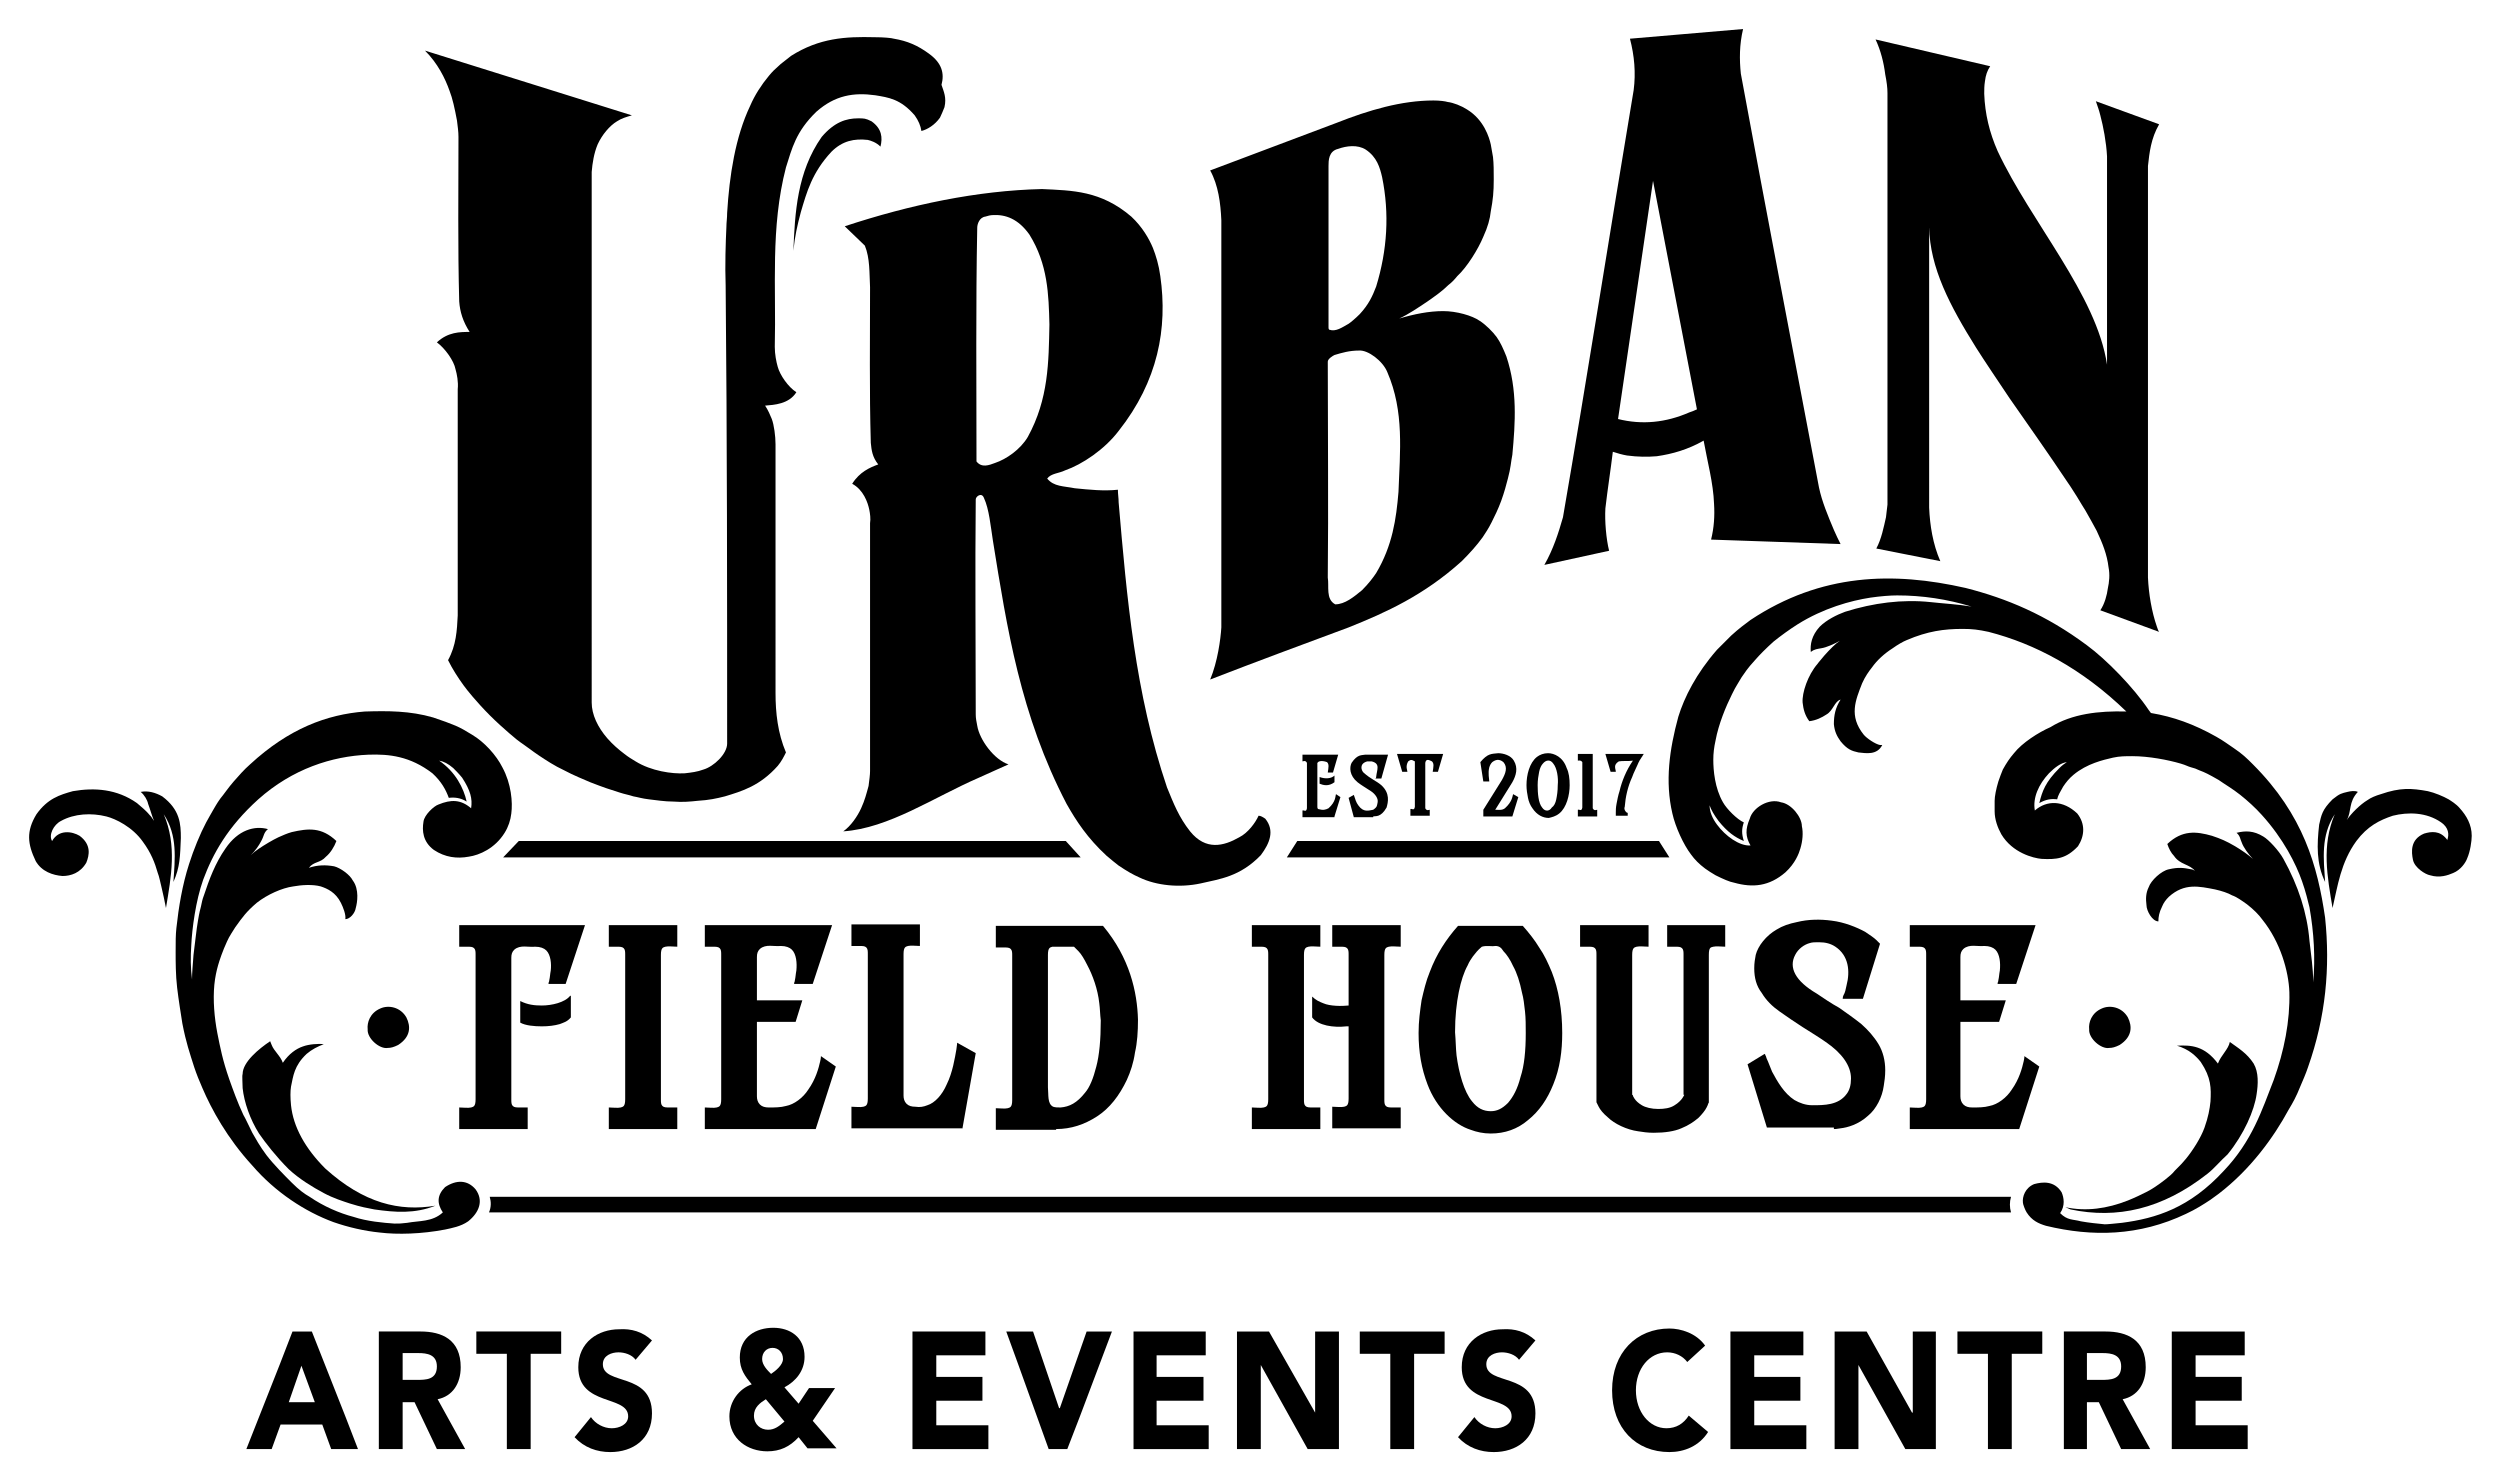 <?xml version="1.0" encoding="UTF-8"?>
<svg data-bbox="3.912 3.9 328.188 191.2" viewBox="0 0 335.9 199" xmlns="http://www.w3.org/2000/svg" data-type="shape">
    <g>
        <path d="M97.7 99.9c0 1.4-1.8 3.1-3.2 3.5-.8.3-1.6.4-2.5.5-1.7.1-4.5-.3-6.6-1.6-.5-.3-1-.6-1.5-1-.8-.6-1.6-1.3-2.3-2.1-1.3-1.5-2.1-3.2-2.1-4.8V23.1c.1-1.2.3-2.5.8-3.7.6-1.3 1.6-2.5 2.6-3.1.6-.4 1.3-.6 2-.8L57.1 6.8c1.7 1.7 2.7 3.7 3.3 5.4.4 1 .7 2.4 1 4 .1.8.2 1.5.2 2.2 0 7.4-.1 14.7.1 22.1.1 1.4.5 2.7 1.4 4.1-1.3 0-2.9 0-4.4 1.4 1.1.8 2.3 2.5 2.5 3.6.2.7.4 1.7.3 2.7v30.4c-.1 2-.2 4-1.3 6 .6 1.2 1.3 2.3 2.1 3.4.3.4.6.8 1.2 1.5s1.4 1.6 2.3 2.5c.9.9 1.9 1.8 2.6 2.4.8.7 1.3 1.1 1.9 1.5.6.4 1.2.9 2.1 1.5.9.6 2.1 1.4 3.4 2 1.3.7 2.6 1.2 3.5 1.6 1.8.7 2.7 1 4 1.4.6.2 1.2.3 1.8.5.6.1 1.2.3 2.1.4.9.1 2.1.3 3.3.3 1.2.1 2.3 0 3.2-.1 1.6-.1 2.5-.3 3.7-.6 2.3-.7 4.7-1.4 7.1-4.1.5-.6.8-1.2 1.1-1.8-1.1-2.6-1.4-5.3-1.4-8V59.7c0-1.1-.2-2.6-.5-3.4-.2-.5-.5-1.2-.9-1.8 1.2-.1 3.2-.2 4.2-1.8-1.1-.7-2.2-2.3-2.5-3.4-.2-.7-.4-1.7-.4-2.7.2-8-.6-16 1.5-24.1.8-2.5 1.3-4.8 4.1-7.5 2.5-2.2 5-2.6 7.9-2.2 1.8.3 3.4.5 5.3 2.7.5.7.8 1.4.9 2.1.8-.2 1.8-.8 2.5-1.8.2-.4.4-.9.6-1.4.3-1.3-.1-2.1-.4-3 .4-1.5.1-2.9-1.7-4.2-1.5-1.1-2.9-1.7-4.7-2-.3-.1-1.4-.2-2.6-.2-3.9-.1-7.4.1-11.2 2.5-.5.4-1 .8-1.4 1.1-.9.8-1.1 1-1.6 1.6-1 1.2-1.9 2.6-2.5 4-2 4.2-2.8 9.4-3.1 14.4 0 .7-.1 1.3-.1 1.9-.1 2.1-.2 5.1-.1 7.9.2 20.7.2 41 .2 61.5" fill-rule="evenodd" clip-rule="evenodd"/>
        <path d="M107.6 28.5c.8-2.7 1.5-5.3 4.1-8.1 1.5-1.5 3.1-1.8 4.9-1.6.4.1 1.1.3 1.7.9.3-1.2.2-2.4-1.2-3.4-.8-.4-1-.4-1.8-.4-1.6 0-3.2.5-4.9 2.5-3.3 4.7-3.6 10.2-3.8 15.3.2-2 .5-3.3 1-5.2" fill-rule="evenodd" clip-rule="evenodd"/>
        <path d="M133.4 28.9c1.7-.1 3.4.5 4.9 2.6 2.5 4 2.6 8.1 2.7 12.1-.1 5-.1 10-2.9 15.1-1 1.7-2.9 3-4.4 3.5-.8.3-1.8.7-2.5-.2 0-10.5-.1-21 .1-31.4 0-.5.3-1.4 1.1-1.5.3-.1.7-.2 1-.2m-16.7 76.7c-.3 1.1-.5 1.9-1 3s-1.4 2.4-2.4 3.1c6.1-.4 12.2-4.6 18.2-7.2 1.3-.6 2.7-1.2 4-1.8-1.9-.6-3.9-3.3-4.2-5.2-.1-.5-.2-1-.2-1.5 0-9.6-.1-19.3 0-28.9 0-.4.8-1 1.1-.2.7 1.5.9 3.8 1.2 5.7 1.9 11.8 3.7 23.5 9.9 35.4 1.3 2.3 2.8 4.6 5.4 7 .6.5 1.2 1 1.6 1.3 1.2.8 1.9 1.2 2.8 1.6 2.3 1.1 5.4 1.4 8.2.8 2.6-.6 5.3-.9 8.1-3.8 1.2-1.6 1.9-3.3.6-4.9-.3-.2-.6-.4-.9-.4-.4.9-1.4 2.3-2.6 2.9-2.1 1.2-4.5 1.8-6.6-.8-1.5-1.9-2.2-3.7-3.1-5.9-4.3-12.7-5.4-25.5-6.5-38.3 0-.6-.1-1.1-.1-1.7-1.9.2-3.8 0-5.8-.2-1.5-.3-2.8-.2-3.7-1.3.5-.7 1.6-.7 2.4-1.1 2.3-.8 5.3-2.8 7.2-5.3 5.3-6.7 6.6-13.8 5.6-20.8-.2-1.5-.6-2.8-1-3.8-.5-1.2-1.4-2.8-2.9-4.2-4.1-3.5-7.9-3.5-12-3.7-8.7.2-17.7 2.1-26.5 5l2.7 2.6c.7 1.7.6 3.7.7 5.6 0 7-.1 13.9.1 20.9.1 1 .2 1.9 1 2.9-1.1.4-2.5 1-3.5 2.6 1.5.8 2.1 2.5 2.3 3.5.1.5.2 1.2.1 1.8v33.3c0 .5-.1 1.2-.2 2z" fill-rule="evenodd" clip-rule="evenodd"/>
        <path d="M178.5 22.3c0-.7 0-2 1.3-2.3 1.1-.4 2.6-.6 3.7.1 1.5 1 1.9 2.4 2.2 3.7 1 4.9.7 9.8-.8 14.7-.5 1.3-1 2.4-2.2 3.7-.6.6-1.2 1.1-1.5 1.3-.9.5-1.7 1.1-2.6.8-.1-.1-.1-.2-.1-.3V22.3m-.1 26.3c0-.4.7-.8.9-.9 1-.3 2-.6 3.3-.6 1.2-.1 3.2 1.4 3.8 2.9 2.3 5.3 1.7 10.7 1.5 16.1-.3 3.6-.8 7.2-3 10.9-.4.6-1 1.4-1.9 2.3-1.1.9-2.3 1.9-3.6 1.9-1.3-.7-.8-2.4-1-3.6.1-9.7 0-19.4 0-29zm2.8 35.7c5-2 10.1-4.3 15.2-8.9 1.1-1.1 2-2.1 2.8-3.2.4-.6.8-1.2 1.2-2 .4-.8.9-1.8 1.3-2.9.4-1.1.7-2.2.9-3 .4-1.5.4-2.2.6-3.2.4-4.3.7-8.7-.8-13.2-.4-1-.8-1.9-1.3-2.6-.5-.7-1.5-1.7-2.3-2.2-1-.7-3.1-1.3-4.9-1.3-1.9 0-3.9.4-5.9 1 1.3-.6 2.6-1.5 3.8-2.3 1-.7 2-1.4 2.8-2.2.4-.3.8-.7 1.2-1.2 1.3-1.2 2.8-3.6 3.5-5.3.6-1.3.9-2.4 1-3.4.3-1.6.4-2.6.4-4.3 0-1.1 0-2.1-.1-3-.1-.6-.2-1.2-.3-1.7-.2-.9-.9-3.3-3.2-4.7-.8-.5-1.8-.9-2.6-1-.3-.1-1.1-.2-1.9-.2-4.3 0-8.7 1.3-13 3l-17 6.4c1.1 2 1.4 4.4 1.5 6.7v54.7c-.1 1.6-.5 4.6-1.5 7 6.2-2.4 12.4-4.7 18.6-7z" fill-rule="evenodd" clip-rule="evenodd"/>
        <path d="M227 55.4c-3.2 1.4-6.4 1.7-9.6.9l4.7-32L228 55c-.4.2-.7.3-1 .4m19.4 15.8c-.8-1.9-1.6-3.8-2-5.7-3.5-18.5-7.1-37.1-10.5-55.6-.2-1.9-.2-3.9.3-6L219 5.2c.6 2.3.8 4.6.5 6.9-3.2 19.1-6.2 38.3-9.5 57.4-.6 2.1-1.3 4.3-2.5 6.4l8.7-1.9c-.4-1.6-.6-4-.5-5.7.3-2.6.7-5.1 1-7.6.6.2 1.3.4 1.9.5 1.5.2 2.8.2 4 .1 2.1-.3 4.2-.9 6.3-2.1.5 2.8 1.3 5.7 1.4 8.5.1 1.6 0 3.2-.4 4.8l17.4.6c-.3-.6-.6-1.2-.9-1.9z" fill-rule="evenodd" clip-rule="evenodd"/>
        <path d="M289.8 84.2c-.7-2-1.1-4.4-1.2-6.6V22.3c.2-1.8.4-3.7 1.5-5.6l-8.5-3.1c.3.9.4 1.1.6 1.9.4 1.5.8 3.6.9 5.5v28c-1.4-9.4-10.2-19.1-14.7-28.7-1.1-2.5-1.7-5-1.8-7.7 0-.5 0-1.1.1-1.7.1-.8.3-1.4.7-2L252 5.3c.7 1.5 1.1 3.1 1.3 4.7.2 1 .3 1.8.3 2.5v55.3c-.1.7-.1 1-.2 1.7-.3 1.3-.6 2.9-1.3 4.2l8.6 1.7c-1-2.3-1.4-4.8-1.5-7.2V30.5c.1 5.5 2.8 10.6 6.3 16.2 1.2 1.9 2.9 4.4 4.5 6.8 2.3 3.3 5.2 7.4 7.8 11.3.5.7.9 1.4 1.3 2 .4.7.8 1.3 1.1 1.8.7 1.2 1 1.8 1.5 2.7.8 1.7 1.4 3.2 1.6 4.9.2 1 .1 2-.1 2.9-.1.8-.4 2-1 2.9l7.9 2.9c-.1-.1-.2-.4-.3-.7" fill-rule="evenodd" clip-rule="evenodd"/>
        <path d="M33.9 152.2c-.7-1.4-.8-1.7-1.2-2.4-.8-1.7-1.4-3.4-1.9-4.8-.9-2.6-1.2-4.2-1.6-6.2-.4-2.1-.6-4.4-.4-6.5.1-1 .3-1.9.5-2.6.2-.7.6-1.9 1.2-3.2.3-.7.8-1.4 1.1-1.9 1-1.4 1.5-2.1 2.9-3.3 1.4-1.1 3.4-2 4.9-2.2 1.1-.2 2.6-.3 3.7 0 .9.3 2 .8 2.7 2.2.3.6.7 1.6.6 2.2.6 0 1.3-.8 1.4-1.5.2-.7.5-2.5-.4-3.7-.4-.8-1.7-1.7-2.5-1.9-1.1-.2-2.2-.2-3.4.2.7-.9 1.5-.6 2.3-1.5.6-.5 1.1-1.3 1.4-2.1-2-1.9-3.8-1.7-6-1.2-.7.2-1.1.4-1.8.7-.4.2-.8.4-1.3.7-1 .6-1.8 1.1-2.4 1.7.6-.6 1.1-1.3 1.4-1.9.4-.7.3-1.1.9-1.6-1.8-.5-4 .1-5.7 2.6-1.4 2-2.2 4.2-2.9 6.3-.2.5-.3 1-.4 1.5-.1.4-.2.7-.4 1.9-.2 1.1-.4 3.1-.6 4.6-.1 1.4-.2 2.4-.2 3.3-.2-1.5-.2-3.1-.1-4.6.1-2.2.6-6 1.6-8.8 1.3-3.5 3.3-7.1 7.4-10.8 4.6-4.1 9.9-5.8 14.8-6 2.8-.1 5.6.2 8.6 2.5 1.2 1.1 1.8 2.2 2.2 3.3.8-.1 1.6 0 2.4.5-.4-1.8-1.5-4-3.7-5.5.6.1 1.2.4 1.9 1 .3.3.8.8 1.2 1.3 1.1 1.7 1.4 2.8 1.2 4.1-1.4-1.2-2.7-1.2-4.4-.5-.6.2-1.9 1.4-2 2.3-.2 1.2-.1 2.7 1.4 3.8 1.5 1 3.1 1.2 4.7.9 1.4-.2 3.5-1.1 4.8-3.2.5-.8.8-1.7.9-2.6.2-1.5 0-4-1.2-6.2-.8-1.6-2.4-3.4-4.1-4.4-.8-.5-1.5-.9-2.2-1.2-.7-.3-1.8-.7-3-1.1-3.1-.9-6.1-.9-9.2-.8-5.1.4-10.2 2.3-15.4 7.1-.8.7-1.5 1.5-2.2 2.3-.7.8-1.3 1.7-1.8 2.3-.5.7-.7 1.1-1 1.6-.3.5-.5.9-.9 1.6-.8 1.5-1.7 3.7-2.3 5.6-.9 2.8-1.4 5.8-1.7 8.6-.1.9-.1 1.8-.1 3.2 0 1.3 0 3.1.2 4.8.2 1.7.5 3.5.7 4.8.5 2.6 1 4 1.6 5.9.3.9.7 1.9 1.1 2.8 1.2 2.8 3.3 6.7 6.7 10.4 3.1 3.6 7.1 6.2 10.9 7.6 2 .7 4.2 1.2 6.2 1.4 2.4.3 5.7.2 8.8-.4.9-.2 2.1-.4 3.1-1.1 1.5-1.2 2.1-2.8 1-4.3-1.1-1.3-2.6-1.3-4.1-.3-1.1 1.1-1.1 2.2-.3 3.4-1.4 1.3-3.2 1.1-4.8 1.4-.8.1-1 .1-1.7.1-1.5-.1-3.7-.3-5.5-.9-1.9-.5-4-1.4-5.9-2.7-.7-.4-1.4-.9-2.4-1.9-1-1-2.4-2.4-3.4-3.7-.9-1.2-1.5-2.3-1.9-3" fill-rule="evenodd" clip-rule="evenodd"/>
        <path d="M20.7 110.3c-.3-.4-.3-.5-.6-.8-.4-.5-1.1-1.1-1.7-1.6-2.7-1.9-5.7-2.1-8.6-1.6-1.8.5-3.4 1-4.9 3.1-1.4 2.3-1.2 4-.1 6.3.8 1.4 2.3 1.9 3.6 2 1.1 0 2.4-.4 3.2-1.8.4-1 .7-2.4-.9-3.6-1-.6-2.8-.9-3.7.7-.5-.8.2-2.2 1.2-2.7 1.8-1 4.1-1.1 6.1-.6 1.2.3 3.5 1.4 4.9 3.4 1.1 1.5 1.6 2.8 2 4.2.2.5.3 1.1.5 1.9s.4 1.8.6 2.8c.7-4.2 1.5-8.4-.3-12.6 1.9 2.9 1.5 6 1.3 9.1.9-2 .9-3.5 1-5.9 0-1.9-.1-3.8-2.5-5.6-.9-.5-1.9-.8-2.9-.6.5.4.9 1.1 1 1.6.3.8.5 1.6.8 2.3" fill-rule="evenodd" clip-rule="evenodd"/>
        <path d="M21.7 110.6c0 .1.1.2.1.2-.1-.2-.2-.3-.2-.5 0 .1.1.2.1.3" fill-rule="evenodd" clip-rule="evenodd"/>
        <path d="M38.8 157.1c1.4 1.3 3.2 2.4 4.7 3.2 1.3.7 2.6 1.1 3.5 1.4 1.6.5 2.3.6 3.3.8 2.8.4 5.4.6 8.2-.5-4.8.8-9.6-.3-14.8-5-2.7-2.7-4.3-5.6-4.6-8.5-.1-1-.1-1.9 0-2.5.3-1.4.4-2.8 2.1-4.4.7-.6 1.5-1 2.3-1.3-.7-.1-2 0-2.8.3-.9.3-1.9 1-2.7 2.2-.3-.9-1.2-1.6-1.5-2.4-.1-.2-.1-.3-.2-.5-1.5 1-3.7 2.8-3.7 4.4-.1.3 0 1.1 0 1.9.2 1.9 1 4.2 2.2 6.1.9 1.3 2.3 3.1 4 4.8" fill-rule="evenodd" clip-rule="evenodd"/>
        <path d="M315.3 110.2c.6-.9 1.8-2.1 2.8-2.7.4-.3 1.1-.6 1.8-.8 2.6-.9 4.1-.8 6.3-.4.9.2 2.1.7 2.8 1.1.3.2 1 .6 1.5 1.2.9 1 1.6 2.2 1.6 3.7 0 .7-.2 2.1-.6 3-.2.6-.9 1.6-1.9 2-.7.3-1.8.7-3.1.3-.6-.1-2.1-1-2.3-2.1-.2-1-.4-2.7 1.5-3.5 1-.3 2.1-.4 3 .7.1.1.1.2.1.2.3-.8.2-1.7-.8-2.4-2-1.4-4.5-1.4-6.5-.9-1.8.6-3.4 1.4-4.9 3.4-2.1 2.9-2.5 6-3.2 9-.7-4.2-1.5-8.4.3-12.6-1.9 2.9-1.5 6-1.3 9.1-1.2-2.5-1.1-5-.8-7.7.3-1.3.4-2 1.8-3.4 1-.8 1.2-.8 2-1 .4-.1 1-.2 1.4 0-1.3 1.4-.8 2.6-1.5 3.8 0 .1 0 .1 0 0" fill-rule="evenodd" clip-rule="evenodd"/>
        <path d="M296.6 157.7c-6.1 4.8-12.2 6.1-18.4 4.8-.2-.1-.5-.2-.7-.3 2.8.6 5.6.2 8.4-.9 1-.4 1.8-.8 2.6-1.2.6-.3 1.5-.9 2.4-1.6.5-.4 1-.8 1.3-1.2.9-.9 1-1 1.5-1.6.9-1.1 2-2.8 2.5-4.2.5-1.4.7-2.5.8-3.5.1-1.8.1-3.2-1.3-5.3-.3-.4-.8-.9-1.2-1.2-.5-.4-1.3-.8-2-1 1.9-.1 3.7 0 5.5 2.4.4-1.1 1.4-1.9 1.6-2.9 1.1.8 2.3 1.5 3.2 2.9.7 1.2.6 2.8.4 4.1-.3 2.2-1.7 5.4-3.9 8.1-1 .9-1.8 1.9-2.7 2.6" fill-rule="evenodd" clip-rule="evenodd"/>
        <path d="M285.7 95.6c-6-5.8-12.3-9.1-18.5-10.7-1.4-.3-2.2-.4-3.5-.4-2.5 0-4.7.3-7.5 1.5-.5.2-1.2.6-1.9 1.1-1.1.7-2.1 1.6-2.8 2.6-.4.5-.9 1.2-1.3 2.1-.9 2.3-1.8 4.4.2 6.9.4.5 1.6 1.3 2.2 1.4h.3c-.7 1.4-2.2 1.1-3.2 1-.9-.2-1.5-.4-2.4-1.5-.5-.7-.8-1.3-.9-2.3 0-1.2.2-2.2.9-3.3-.8.2-1 1.5-1.9 2-.6.4-1.4.8-2.3.9-.6-.8-.8-1.6-.9-2.5-.1-1.3.7-3.7 2-5.2.2-.3.6-.7.9-1.1.8-.9 1.5-1.6 2.1-2-.7.4-1.8.9-2.5 1-.5.1-.9.1-1.4.5-.1-1 .1-2.2 1.2-3.4.9-.9 2.3-1.6 3.4-2 3.8-1.2 7.7-1.7 11.5-1.3 1.8.2 3.7.3 5.5.6-3.3-1-6.6-1.5-10-1.5-.9 0-2.2.1-3.6.3-2.6.4-6.3 1.4-9.8 3.6-1.1.7-2.2 1.5-3.2 2.3-1 .9-1.9 1.8-2.5 2.5-1.1 1.2-1.3 1.6-1.8 2.3-.2.3-.4.7-.6 1-.2.3-.4.7-.7 1.3-.8 1.6-1.8 4-2.2 6.2-.2.9-.3 1.7-.3 2.6 0 1.4.2 3.8 1.3 5.7.5.9 1.9 2.3 2.8 2.7-.3.9-.3 1.5 0 2.5-1.2-.5-2.2-1.2-3.4-2.7-.6-.8-1-1.5-1.2-2.1 0 .9.4 1.8 1 2.6 1.1 1.5 3 2.9 4.5 2.8-.7-1.2-.7-2.2-.1-3.6.4-1.5 2.6-2.8 4.2-2.2 1.4.2 2.8 2 2.8 3.2.2.9.1 2-.2 3-.2.7-.7 2-2 3.2-2.2 1.9-4.4 2.1-6.9 1.4-.6-.1-1.5-.5-2.5-1-.5-.3-1-.6-1.4-.9-.8-.6-1.4-1.2-1.9-1.9-1-1.3-2.1-3.7-2.5-5.5-1-4.3-.4-8.6.8-13 .8-2.6 2.4-5.8 5.2-9l1.9-1.9c1.1-1 1.8-1.5 2.6-2.1 9.5-6.3 19.2-6.5 28.9-4.3 5.5 1.4 10.8 3.6 16.3 7.7 2.6 1.9 6.3 5.7 8.3 8.7.1.1.2.3.3.4 3 .5 5.8 1.5 8.8 3.2.9.5 1.7 1.1 2.3 1.5 1.2.8 1.8 1.4 2.6 2.2 6.8 6.8 8.7 13.7 9.7 20.6.7 6.7.1 13.3-2.3 20.1-.3.9-.7 1.8-1 2.5-.6 1.5-1 2.2-1.6 3.2-2 3.7-5.1 8-9.4 11.3-.4.3-.7.5-1.1.8-.9.6-2 1.3-3.3 1.9-6.3 3-12.6 3.1-18.8 1.6-1-.3-1.9-.7-2.6-1.8-.2-.3-.5-1.1-.5-1.3-.1-.8.3-2 1.5-2.5 1.1-.3 2.7-.5 3.7 1.1.3.7.5 1.8-.2 2.8 1 1 1.7.8 2.8 1.1 1.1.2 2.2.3 3.2.4.4 0 1.3-.1 2.3-.2 4.6-.6 9.1-2 13.7-7 3.8-4 5.1-8.1 6.7-12.2 1.4-3.9 2.2-7.9 2.1-11.8-.1-2.8-1.2-6.7-3.6-9.7-.5-.7-1.2-1.4-2.1-2.1-.7-.5-1.4-1-2-1.2-.5-.3-1.4-.6-2.3-.8-2.1-.4-4.1-.9-6.2 1-.4.4-.7.8-.9 1.3-.4.8-.5 1.4-.5 2-.8 0-1.6-1.4-1.6-2.2-.1-.8-.1-1.6.3-2.4.3-.9 1.7-2.2 2.7-2.4 1.3-.3 2-.2 3 0 .2 0 .3.1.5.2-.7-.9-2-.8-2.8-2-.4-.4-.7-1-.9-1.6 2-1.9 3.9-1.7 6-1.1 1.2.4 1.9.7 3.1 1.4 1 .6 1.7 1.1 2.4 1.7-.6-.6-1.3-1.6-1.5-2.2-.2-.4-.2-.9-.7-1.3 1.2-.3 2.3-.3 3.6.5.7.4 2.1 1.9 2.7 3 2 3.6 3.2 7.3 3.5 11 .2 1.8.5 3.7.5 5.6.3-3.3.1-6.7-.5-10.1-.2-.8-.5-2.1-1-3.5-.8-2.3-2.5-5.7-5.4-8.9-.9-1-1.9-1.9-2.9-2.7-1-.8-2.2-1.5-2.9-2-1.4-.8-1.8-1-2.6-1.3-.4-.2-.7-.3-1.1-.4-.4-.1-.7-.3-1.4-.5-1.7-.5-4.3-1-6.5-1-.9 0-1.7 0-2.6.2-1.3.3-3.5.8-5.3 2.3-.6.5-1 1-1.4 1.6-.4.7-.7 1.2-.8 1.7-.8-.1-1.5 0-2.4.5.4-1.6.8-2.8 2.7-4.7.4-.4.7-.6 1-.8-.8.1-1.6.7-2.4 1.5-1.4 1.5-2.2 3.3-1.9 5 1.6-1.4 3.8-1.4 5.7.4 1.1 1.4 1 3 .1 4.4-1.6 1.7-2.9 1.8-4.9 1.7-1.1-.1-3.9-.8-5.4-3.3-.5-.9-.9-2-.9-3.1v-1.4c0-.6.2-1.6.5-2.6.2-.6.4-1.1.6-1.6.5-.9.9-1.5 1.5-2.2 1.1-1.4 3.3-2.8 4.9-3.5 2.9-1.8 6.5-2.2 10.2-2.1" fill-rule="evenodd" clip-rule="evenodd"/>
        <path fill-rule="evenodd" clip-rule="evenodd" d="m145.2 115.2-2-2.2H69.7l-2.1 2.2h77.6"/>
        <path fill-rule="evenodd" clip-rule="evenodd" d="M172.9 115.2h51.4l-1.4-2.2h-48.6l-1.4 2.2"/>
        <path d="M65.7 162.9h204.5c-.2-.7-.2-1.4 0-2.1H65.8c.2.7.2 1.4-.1 2.1" fill-rule="evenodd" clip-rule="evenodd"/>
        <path d="M52.1 140.8c-1.1.2-2.8-1.3-2.7-2.5-.1-.9.3-2.2 1.7-2.8 1.1-.5 2.7-.2 3.5 1.2.6 1.2.6 2.6-1.1 3.7-.6.3-1 .4-1.4.4" fill-rule="evenodd" clip-rule="evenodd"/>
        <path d="M283.4 140.8c-1.1.2-2.8-1.3-2.7-2.5-.1-.9.3-2.2 1.7-2.8 1.1-.5 2.7-.2 3.5 1.2.6 1.2.6 2.6-1.1 3.7-.6.3-1 .4-1.4.4" fill-rule="evenodd" clip-rule="evenodd"/>
        <path d="M76.6 133.8c-.7.9-2.5 1.3-3.8 1.3-1 0-1.9-.1-2.9-.6v2.9c.7.4 1.9.5 2.9.5.9 0 1.7-.1 2.4-.3.5-.2 1-.3 1.5-.9v-2.9m-5.8 17.9v-2.9h-1c-.5 0-.8 0-1-.2-.2-.2-.2-.5-.2-.9v-19c0-.5.1-.8.4-1.1.8-.7 1.9-.3 2.8-.4.7 0 1.2.2 1.5.5.6.6.7 1.8.6 2.7-.1.5-.1.9-.2 1.3 0 .2-.1.3-.1.4v.1H76l2.6-7.9H61.7v2.9h1c.5 0 .8 0 1 .2.2.2.2.5.2.9v19.4c0 1-.3 1-.6 1.1-.4.1-1.1 0-1.6 0v2.9h9.2z" fill-rule="evenodd" clip-rule="evenodd"/>
        <path d="M91 151.7v-2.9h-1c-.5 0-.8 0-1-.2-.2-.2-.2-.5-.2-.9v-19.4c0-1 .3-1 .6-1.1.4-.1 1.1 0 1.6 0v-2.9h-9.2v2.9h1c.5 0 .8 0 1 .2.2.2.2.5.2.9v19.4c0 1-.3 1-.6 1.1-.4.1-1.1 0-1.6 0v2.9H91" fill-rule="evenodd" clip-rule="evenodd"/>
        <path d="m109.6 151.7 2.7-8.4-2-1.4s0 .3-.1.7c-.2.9-.6 2.4-1.6 3.8-.7 1.1-1.9 2-3 2.2-.7.2-1.5.2-2.3.2-.5 0-.9-.1-1.2-.4-.3-.3-.4-.7-.4-1.1v-10h5.2l.9-2.9h-6.1v-5.8c0-.5.1-.8.4-1.1.8-.7 1.9-.3 2.8-.4.7 0 1.2.2 1.5.5.6.6.7 1.8.6 2.8-.1.5-.1.9-.2 1.3 0 .2-.1.3-.1.4v.1h2.5l2.6-7.9H94.7v2.9h1c.5 0 .8 0 1 .2.2.2.2.5.2.9v19.4c0 1-.3 1-.6 1.1-.4.1-1.1 0-1.6 0v2.9h14.9" fill-rule="evenodd" clip-rule="evenodd"/>
        <path d="m129.3 151.7 1.8-10.2-2.5-1.4s0 .3-.1.9c-.2 1.1-.5 3.1-1.3 4.7-.6 1.4-1.6 2.5-2.6 2.8-.5.2-1 .3-1.6.2-.5 0-.9-.1-1.2-.4-.3-.3-.4-.7-.4-1.1v-19c0-1 .3-1 .6-1.1.4-.1 1.1 0 1.6 0v-2.9h-9.2v2.9h1c.5 0 .8 0 1 .2.2.2.2.5.2.9v19.4c0 1-.3 1-.6 1.1-.4.1-1.1 0-1.6 0v2.9h14.9" fill-rule="evenodd" clip-rule="evenodd"/>
        <path d="m144.3 127.2.6.6c.4.4.8 1.1 1.2 1.9.7 1.3 1.4 3.2 1.6 5.1.1.7.1 1.5.2 2.3 0 2.6-.2 4.7-.6 6.2-.4 1.6-.9 2.8-1.5 3.5-1.1 1.4-2.1 1.9-3.3 2-.4 0-.7 0-1-.1-.8-.4-.6-1.6-.7-2.6v-17.8c0-1 .3-1 .6-1.1h2.9m-2.4 24.5c2 0 3.8-.6 5.5-1.7 1.7-1.1 3-2.8 4-4.9.5-1.1.9-2.3 1.1-3.7.3-1.3.4-2.8.4-4.4-.1-3.7-1.1-8.3-4.7-12.6h-14.4v2.9h1c.5 0 .8 0 1 .2.2.2.2.5.2.9v19.4c0 1-.3 1-.6 1.1-.4.1-1.1 0-1.6 0v2.9h8.1z" fill-rule="evenodd" clip-rule="evenodd"/>
        <path d="M177.4 151.7v-2.9h-1c-.5 0-.8 0-1-.2-.2-.2-.2-.5-.2-.9v-19.4c0-1 .3-1 .6-1.1.4-.1 1.1 0 1.6 0v-2.9h-9.2v2.9h1c.5 0 .8 0 1 .2.2.2.2.5.2.9v19.4c0 1-.3 1-.6 1.1-.4.1-1.1 0-1.6 0v2.9h9.2m10.8 0v-2.9h-1c-.5 0-.8 0-1-.2-.2-.2-.2-.5-.2-.9v-19.4c0-1 .3-1 .6-1.1.4-.1 1.1 0 1.6 0v-2.9H179v2.9h1c.5 0 .8 0 1 .2.2.2.2.5.2.9v6.8c-.9.1-2.5.1-3.4-.3-.5-.2-1-.4-1.5-.9v2.8c.8 1.1 2.9 1.4 4.6 1.2h.3v9.7c0 1-.3 1-.6 1.1-.4.1-1.1 0-1.6 0v2.9h9.2z" fill-rule="evenodd" clip-rule="evenodd"/>
        <path d="M200.9 127.1c.5 0 .8.2 1.1.7.4.4.9 1.1 1.3 2 .5.9.9 2.1 1.2 3.6.2.7.3 1.6.4 2.5.1.9.1 1.9.1 2.9 0 2.4-.2 4.4-.7 5.9-.4 1.6-1 2.7-1.7 3.5-.8.8-1.5 1.1-2.3 1.1-1 0-1.8-.4-2.5-1.3-1.1-1.3-1.8-3.9-2.1-6.2-.1-.9-.1-2-.2-3.1 0-2.1.2-3.9.5-5.4.3-1.5.7-2.7 1.2-3.6.2-.5.5-.9.7-1.2.4-.5.6-.8 1.2-1.3.7-.2 1.3 0 1.8-.1m-5-2.7c-1.6 1.8-2.9 3.8-3.8 6.2-.5 1.2-.8 2.5-1.1 3.8-.2 1.4-.4 2.8-.4 4.4 0 2.6.4 4.8 1.2 6.9 1.2 3.2 3.6 5.4 5.8 6.1.8.3 1.7.5 2.7.5 1.9 0 3.6-.6 5-1.8 1.5-1.2 2.6-2.8 3.4-4.8.9-2.2 1.2-4.5 1.2-6.9 0-3.1-.5-5.9-1.4-8.2-.5-1.2-1-2.3-1.7-3.3-.6-1-1.4-2-2.2-2.9h-8.7z" fill-rule="evenodd" clip-rule="evenodd"/>
        <path d="M226.3 147.1s-.3.8-1.3 1.4c-.6.4-1.4.5-2.2.5-.9 0-1.7-.2-2.2-.5-.5-.3-.8-.6-1-.9-.1-.2-.2-.3-.2-.4 0-.1-.1-.1-.1-.1v-18.8c0-1 .3-1 .6-1.1.4-.1 1.1 0 1.6 0v-2.9h-9.2v2.9h1c.5 0 .8 0 1 .2.2.2.2.5.2.9v19.8l.3.6c.2.4.6.9 1.2 1.4.9.9 2.6 1.7 4.1 1.9.6.1 1.3.2 2.1.2 1.5 0 2.8-.2 3.7-.6 1-.4 1.7-.9 2.3-1.4.5-.5.9-1 1.1-1.4.1-.2.2-.4.2-.5.1-.1.1-.2.1-.2v-19.8c0-1.1.3-1 .6-1.1.4-.1 1.1 0 1.6 0v-2.9H224v2.9h1c.5 0 .8 0 1 .2.2.2.2.5.2.9v18.8" fill-rule="evenodd" clip-rule="evenodd"/>
        <path d="M246.4 151.7c.1 0 .4 0 .9-.1.9-.1 2.4-.5 3.7-1.7 1.1-.9 1.9-2.5 2.1-4 .1-.6.2-1.3.2-2.1 0-1.3-.3-2.5-.9-3.5-.6-1-1.4-1.9-2.3-2.7-1-.8-2-1.5-3-2.2-1.1-.6-2.1-1.3-3-1.9-2.9-1.7-3.8-3.5-2.9-5.2.4-.8 1.2-1.4 2-1.6.3-.1.7-.1 1.2-.1.9 0 1.6.2 2.2.6 1.8 1.2 2 3.3 1.5 5.2-.1.5-.2 1-.4 1.3-.1.2-.1.3-.1.4 0 .1 0 .1-.1.1h2.8l2.3-7.4-.5-.5c-.3-.3-.9-.7-1.5-1.1-1.1-.6-2.8-1.3-4.5-1.5-1.5-.2-3.1-.2-4.7.2-1 .2-1.9.5-2.7 1-1.4.8-2.5 2.2-2.8 3.4-.1.5-.2 1.1-.2 1.8 0 1.3.3 2.4 1 3.3.6 1 1.4 1.8 2.4 2.5s2 1.4 3.1 2.1 2.1 1.3 3.1 2c2.2 1.5 3.4 3.2 3.4 4.9 0 .9-.2 1.6-.6 2.1-1.1 1.5-3 1.5-4.6 1.5-.9 0-1.7-.3-2.4-.7-1.4-.9-2.3-2.5-3-3.8-.3-.7-.5-1.3-.7-1.7-.1-.2-.1-.4-.2-.5 0-.1-.1-.2-.1-.2l-2.3 1.4 2.6 8.5h9" fill-rule="evenodd" clip-rule="evenodd"/>
        <path d="m271.3 151.7 2.7-8.4-2-1.4s0 .3-.1.7c-.2.9-.6 2.4-1.6 3.8-.7 1.1-1.9 2-3 2.2-.7.2-1.5.2-2.3.2-.5 0-.9-.1-1.2-.4-.3-.3-.4-.7-.4-1.1v-10h5.2l.9-2.9h-6.1v-5.8c0-.5.1-.8.4-1.1.8-.7 1.9-.3 2.8-.4.7 0 1.2.2 1.5.5.6.6.7 1.8.6 2.8-.1.5-.1.9-.2 1.3 0 .2-.1.3-.1.4v.1h2.5l2.6-7.9h-16.9v2.9h1c.5 0 .8 0 1 .2.2.2.2.5.2.9v19.4c0 1-.3 1-.6 1.1-.4.1-1.1 0-1.6 0v2.9h14.7" fill-rule="evenodd" clip-rule="evenodd"/>
        <path d="m42.3 188.4-1.8-4.9-1.7 4.9h3.5m-9.2 6.3 4.5-11.4 1.7-4.4h2.6l4.5 11.4 1.7 4.4h-3.6l-1.2-3.3h-5.6l-1.2 3.3h-3.4z" fill-rule="evenodd" clip-rule="evenodd"/>
        <path d="M54.1 181.8v3.6H56c1.2 0 2.7 0 2.7-1.8 0-1.6-1.3-1.8-2.5-1.8h-2.1m-3.2 12.9v-15.8h5.6c2.9 0 5.4 1.1 5.4 4.8 0 2.2-1.1 3.9-3.1 4.3l3.7 6.7h-3.8l-3-6.3h-1.6v6.3h-3.2z" fill-rule="evenodd" clip-rule="evenodd"/>
        <path fill-rule="evenodd" clip-rule="evenodd" d="M68.1 194.7v-12.8H64v-3h11.4v3h-4.1v12.8h-3.2"/>
        <path d="m87.6 180.1-2.2 2.6c-.5-.7-1.5-1-2.3-1-.9 0-2.1.4-2.1 1.6 0 2.9 6.6 1 6.6 6.6 0 3.5-2.6 5.2-5.6 5.2-1.8 0-3.5-.6-4.8-2l2.2-2.7c.6.9 1.7 1.5 2.8 1.5 1 0 2.2-.5 2.2-1.6 0-2.9-6.7-1.3-6.7-6.6 0-3.4 2.7-5.1 5.5-5.1 1.6-.1 3.1.3 4.4 1.5" fill-rule="evenodd" clip-rule="evenodd"/>
        <path d="m105.4 191-2.5-3c-.8.5-1.6 1.1-1.6 2.2 0 1.2.9 1.9 1.9 1.9.9 0 1.5-.5 2.2-1.1m-1.6-9.9c-.8 0-1.4.6-1.4 1.5 0 .8.7 1.5 1.2 2 .6-.4 1.6-1.2 1.6-2 0-.9-.6-1.5-1.4-1.5zm8.4 5.4-3 4.4 3.2 3.7h-3.9l-1.2-1.5c-1.2 1.3-2.5 1.9-4.2 1.9-2.6 0-5.1-1.6-5.1-4.7 0-2 1.3-3.7 3-4.3-.9-1.1-1.6-2-1.6-3.6 0-2.8 2.2-4 4.5-4 2.2 0 4.2 1.2 4.2 3.9 0 1.9-1.2 3.3-2.7 4.1l1.9 2.2 1.4-2.1h3.5z" fill-rule="evenodd" clip-rule="evenodd"/>
        <path fill-rule="evenodd" clip-rule="evenodd" d="M122.6 194.7v-15.8h9.8v3.2h-6.6v2.9h6.2v3.2h-6.2v3.3h7v3.2h-10.2"/>
        <path fill-rule="evenodd" clip-rule="evenodd" d="m140.9 194.7-4.1-11.4-1.6-4.4h3.6l3.5 10.3h.1l3.6-10.3h3.4l-4.3 11.4-1.7 4.4h-2.5"/>
        <path fill-rule="evenodd" clip-rule="evenodd" d="M152.3 194.7v-15.8h9.7v3.2h-6.6v2.9h6.3v3.2h-6.3v3.3h7v3.2h-10.1"/>
        <path fill-rule="evenodd" clip-rule="evenodd" d="M166.2 194.7v-15.8h4.3l6.2 10.9v-10.9h3.2v15.8h-4.2l-6.3-11.3v11.3h-3.2"/>
        <path fill-rule="evenodd" clip-rule="evenodd" d="M186.8 194.7v-12.8h-4.1v-3h11.4v3H190v12.8h-3.2"/>
        <path d="m206.3 180.1-2.2 2.6c-.5-.7-1.5-1-2.3-1-.9 0-2.1.4-2.1 1.6 0 2.9 6.6 1 6.6 6.6 0 3.5-2.6 5.2-5.6 5.2-1.8 0-3.5-.6-4.8-2l2.2-2.7c.6.9 1.7 1.5 2.8 1.5 1 0 2.2-.5 2.2-1.6 0-2.9-6.7-1.3-6.7-6.6 0-3.4 2.7-5.1 5.5-5.1 1.6-.1 3.1.3 4.4 1.5" fill-rule="evenodd" clip-rule="evenodd"/>
        <path d="m229.1 180.8-2.4 2.2c-.6-.8-1.6-1.3-2.7-1.3-2.4 0-4.2 2.2-4.2 5.1s1.8 5.1 4.1 5.1c1.3 0 2.3-.6 3-1.7l2.6 2.2c-1.2 1.9-3.2 2.7-5.2 2.7-4.5 0-7.7-3.2-7.7-8.3 0-5.1 3.3-8.3 7.7-8.3 1.5 0 3.6.6 4.8 2.3" fill-rule="evenodd" clip-rule="evenodd"/>
        <path fill-rule="evenodd" clip-rule="evenodd" d="M232.5 194.7v-15.8h9.8v3.2h-6.6v2.9h6.2v3.2h-6.2v3.3h7v3.2h-10.2"/>
        <path fill-rule="evenodd" clip-rule="evenodd" d="M246.5 194.7v-15.8h4.3l6.1 10.9h.1v-10.9h3.1v15.8H256l-6.3-11.3v11.3h-3.2"/>
        <path fill-rule="evenodd" clip-rule="evenodd" d="M267.1 194.7v-12.8H263v-3h11.4v3h-4.1v12.8h-3.2"/>
        <path d="M280.4 181.8v3.6h1.9c1.2 0 2.7 0 2.7-1.8 0-1.6-1.3-1.8-2.5-1.8h-2.1m-3.1 12.9v-15.8h5.6c2.9 0 5.4 1.1 5.4 4.8 0 2.2-1.1 3.9-3.1 4.3l3.7 6.7H285l-3-6.3h-1.6v6.3h-3.1z" fill-rule="evenodd" clip-rule="evenodd"/>
        <path fill-rule="evenodd" clip-rule="evenodd" d="M291.8 194.7v-15.8h9.8v3.2H295v2.9h6.2v3.2H295v3.3h7v3.2h-10.2"/>
        <path d="M179.3 104.2c-.4.4-1.2.5-2 .2v.9c.5.2 1.2.4 2-.2v-.9m0 5.5.8-2.6-.6-.4c-.1.3 0 1-1 1.9-.4.2-.7.3-1.4.1-.1-.1-.1-.2-.1-.3v-5.7c-.1-.4.5-.6 1.3-.3.3.3.2.7.1 1.4h.7l.7-2.4H175v.9c.1 0 .4-.2.6.2v6.1c-.1.6-.4.2-.6.3v.9h4.3z" fill-rule="evenodd" clip-rule="evenodd"/>
        <path d="M184.5 109.7c.3-.1 1 .2 1.8-1.2.2-.7.5-1.9-.7-3-.7-.6-1.4-.8-2.4-1.7-.3-.3-.6-1.2.5-1.5h.6c1.2.3.7 1.1.6 2.1 0 .1 0 .1-.1.2h.8l.9-3.2h-3.1c-.4.1-1-.1-1.8 1.1-.3.6-.3 1.7.8 2.6.5.4 1.2.8 1.8 1.2.6.4 1 1 .9 1.5-.1.4 0 .6-.6 1-.6.1-1.3.4-2-.6-.3-.4-.4-.8-.6-1.4l-.7.4.7 2.6h2.6" fill-rule="evenodd" clip-rule="evenodd"/>
        <path d="M192.1 109.7v-.9c-.1 0-.4.2-.6-.2v-6.1c.1-.6.5-.4.9-.2.3.3.2.7.1 1.4h.7l.7-2.4h-6.2l.7 2.4h.7c0-.2-.3-.7.1-1.4.3-.2.4-.3.9 0v6.1c-.1.6-.4.2-.6.3v.9h2.6" fill-rule="evenodd" clip-rule="evenodd"/>
        <path d="m203.2 109.7.8-2.6-.7-.4c-.1.3-.1 1-1.1 1.9-.4.3-.8.2-1.3.2l2.3-3.7c.5-.9.8-1.9.2-2.9-.4-.7-1.4-1-2.1-1-.9.1-1.4 0-2.4 1.2l.4 2.6h.8c0-.3-.2-1.1 0-1.9.1-.3.2-.5.4-.7.4-.3.9-.5 1.5 0 .6.7.3 1.5-.2 2.4l-2.5 4v.9h3.9" fill-rule="evenodd" clip-rule="evenodd"/>
        <path d="M207.2 108.5c-.5-.6-.6-1.9-.6-3 0-.7.1-1.3.2-1.8s.3-.9.5-1.1c.4-.5 1-.6 1.4 0 .5.6.7 1.9.6 2.9 0 .8-.1 1.4-.2 1.9s-.3.9-.6 1.1c-.3.5-.9.6-1.3 0m2.3.8c1-.8 1.4-2.5 1.4-3.8 0-.9-.1-1.7-.4-2.3-.5-1.5-1.7-2-2.5-2-.6 0-1.1.2-1.5.5-1 .8-1.4 2.4-1.4 3.8 0 .6.1 1.2.2 1.7s.3 1 .6 1.4c.6.9 1.4 1.3 2.2 1.3.4-.1.9-.2 1.4-.6z" fill-rule="evenodd" clip-rule="evenodd"/>
        <path d="M214.6 109.7v-.9c-.1 0-.4.2-.6-.2v-7.3h-2v.9c.1 0 .4-.1.6.2v6.1c-.1.6-.4.2-.6.3v.9h2.6" fill-rule="evenodd" clip-rule="evenodd"/>
        <path d="M218.7 109.7v-.5c-.1.1-.6-.4-.4-.8.1-1.3.4-2.7 1-4 .2-.6.5-1.1.7-1.6.2-.5.4-.8.6-1.1.1-.1.1-.2.2-.3 0-.1.1-.1.1-.1h-5.2l.7 2.4h.7c0-.4-.4-.9.4-1.4.5-.1 1.3 0 1.9-.1-.9 1.3-1.5 2.8-1.8 4.1-.2.6-.3 1.2-.4 1.7-.1.5-.1.9-.1 1.2v.4h1.6" fill-rule="evenodd" clip-rule="evenodd"/>
    </g>
</svg>
